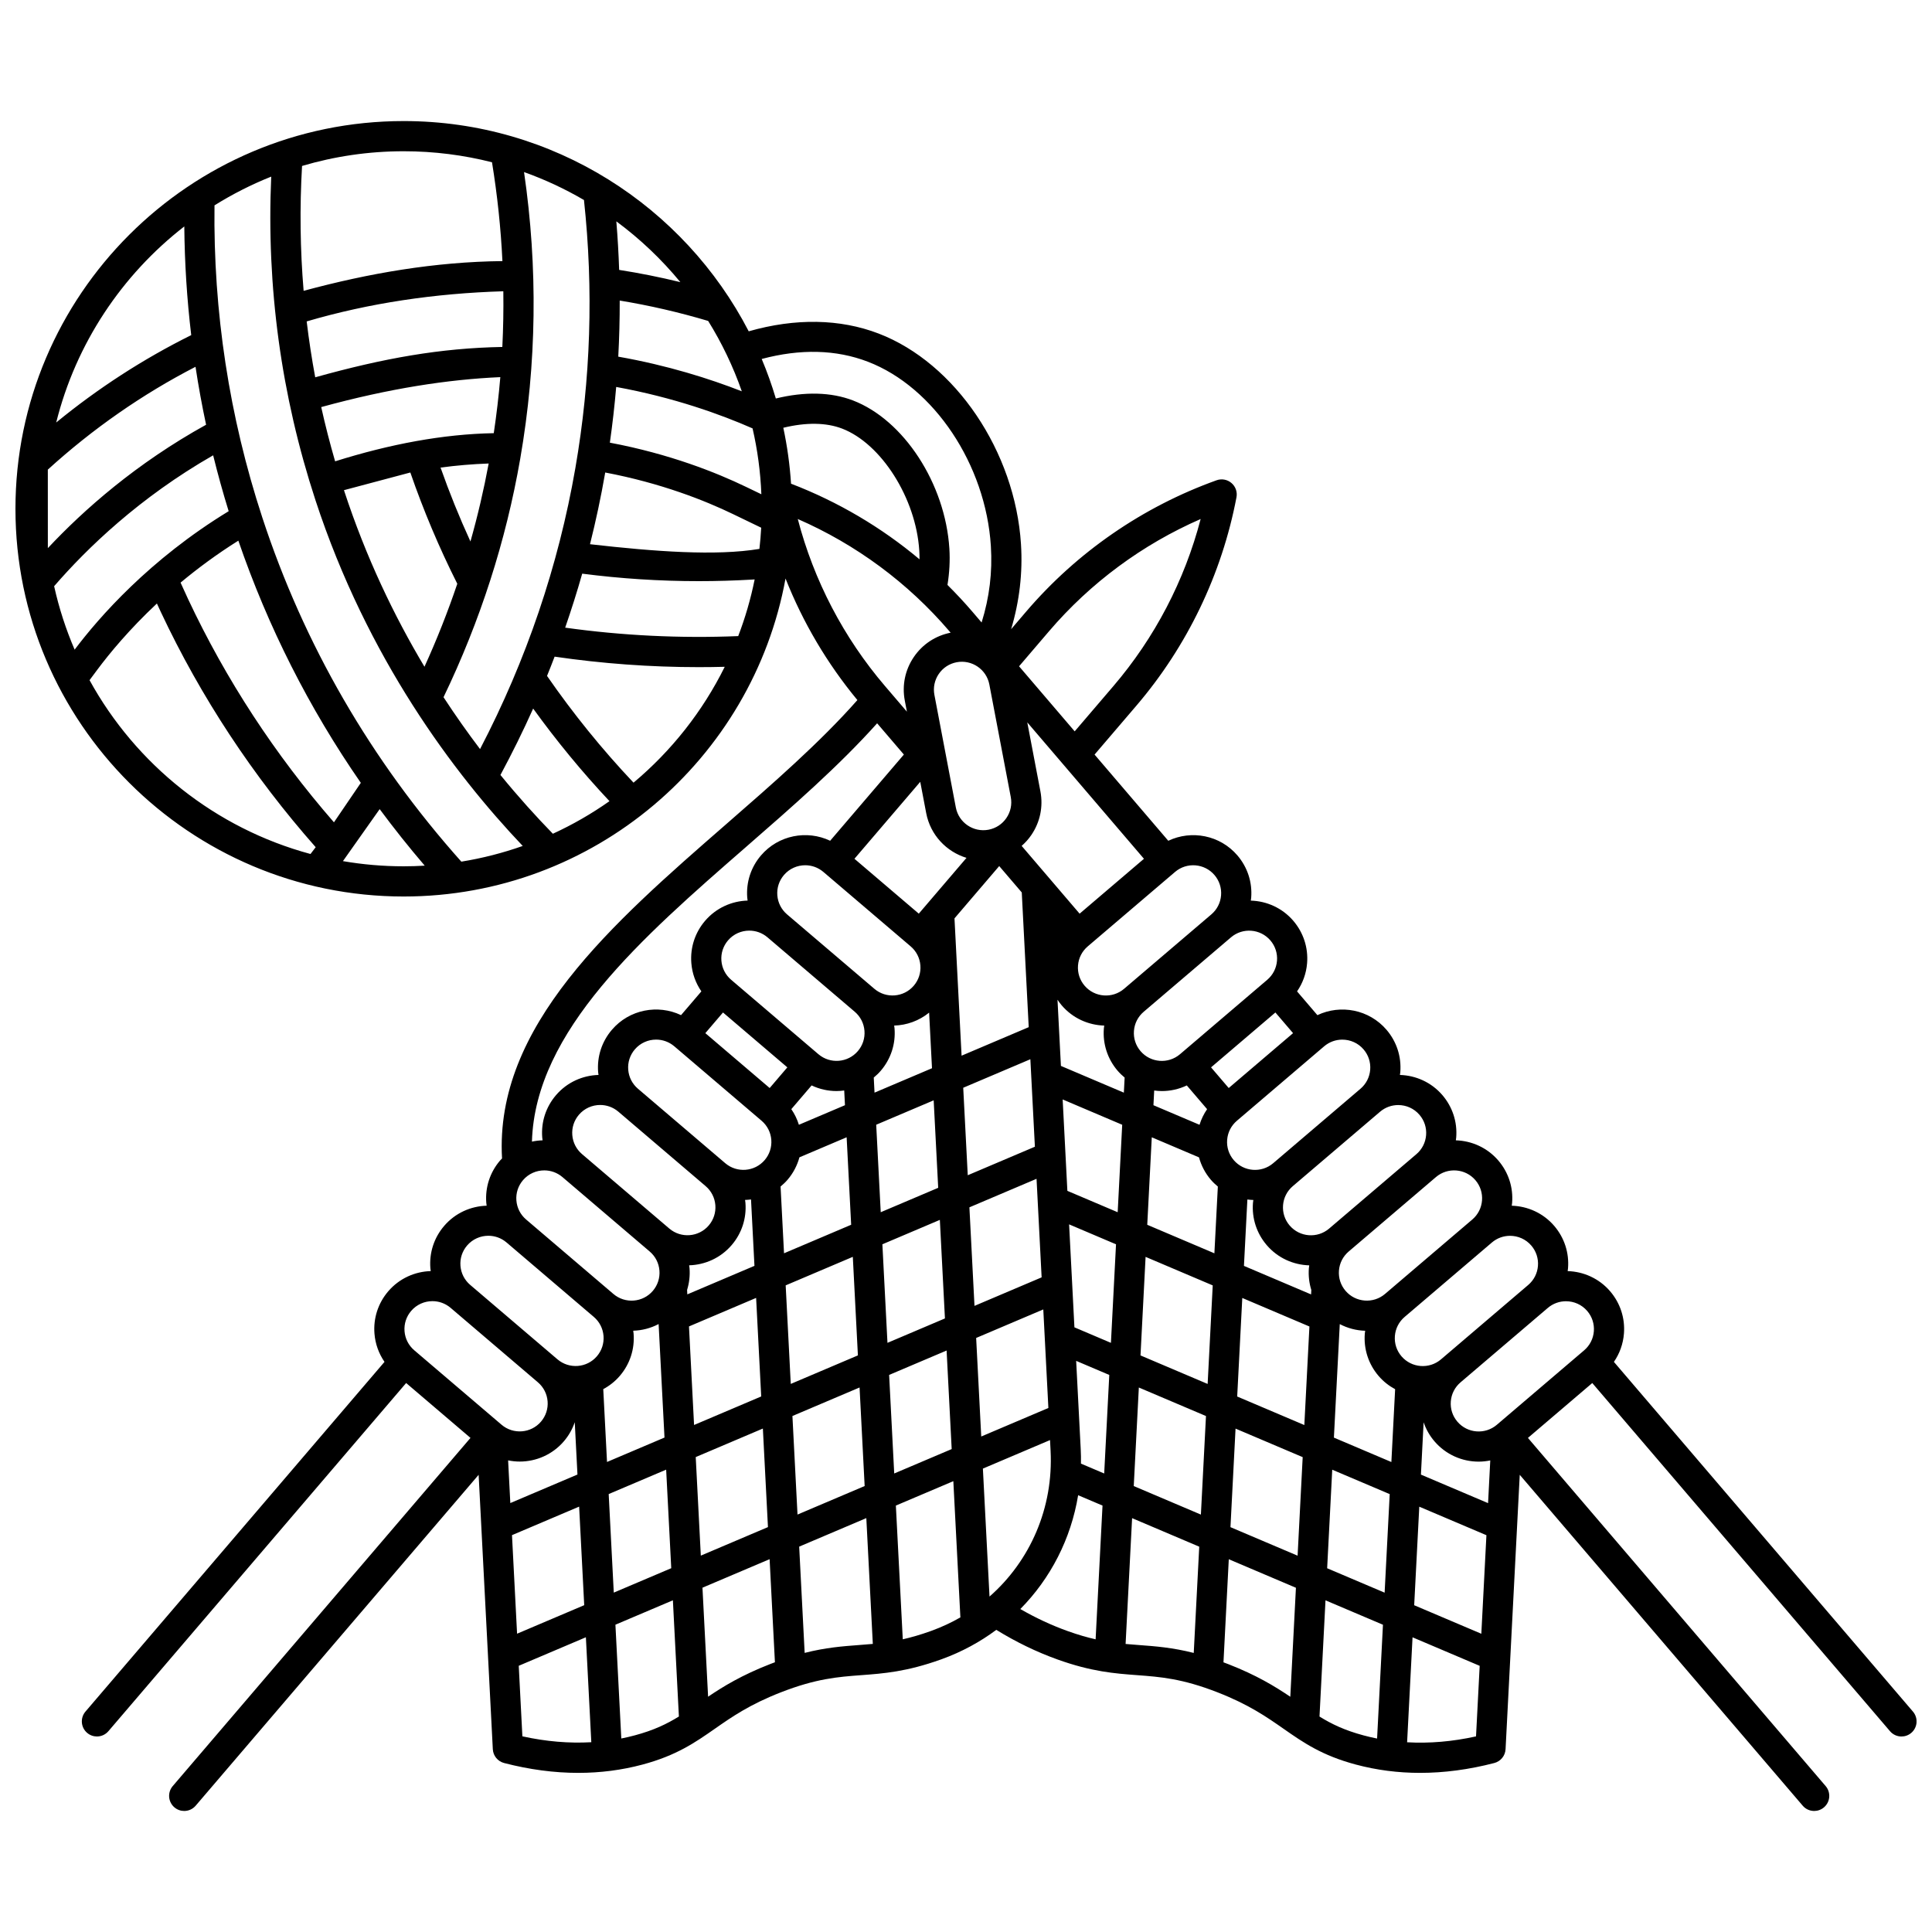 <?xml version="1.0" encoding="UTF-8"?>
<!-- Uploaded to: SVG Repo, www.svgrepo.com, Generator: SVG Repo Mixer Tools -->
<svg width="800px" height="800px" version="1.1" viewBox="144 144 512 512" xmlns="http://www.w3.org/2000/svg">
 <defs>
  <clipPath id="a">
   <path d="m148.09 176h503.81v448h-503.81z"/>
  </clipPath>
 </defs>
 <g clip-path="url(#a)">
  <path d="m650.95 597.59-79.25-92.676c1.516-2.199 2.445-4.758 2.66-7.492 0.324-4.098-0.973-8.078-3.644-11.203-2.938-3.434-7.07-5.238-11.27-5.363 0.031-0.254 0.078-0.504 0.098-0.758 0.324-4.098-0.973-8.078-3.644-11.207-2.938-3.434-7.07-5.238-11.27-5.363 0.031-0.254 0.078-0.504 0.098-0.762 0.324-4.098-0.973-8.078-3.644-11.203-2.938-3.434-7.07-5.238-11.27-5.363 0.031-0.254 0.078-0.504 0.098-0.758 0.324-4.098-0.973-8.078-3.644-11.203-2.938-3.434-7.07-5.238-11.27-5.363 0.031-0.254 0.078-0.504 0.098-0.758 0.324-4.102-0.973-8.078-3.644-11.203-4.617-5.398-12.191-6.801-18.328-3.887l-5.387-6.297c1.516-2.199 2.445-4.758 2.66-7.488 0.324-4.102-0.973-8.078-3.644-11.207-2.938-3.434-7.07-5.238-11.27-5.363 0.031-0.254 0.078-0.504 0.098-0.762 0.324-4.102-0.973-8.078-3.644-11.207-4.617-5.402-12.191-6.801-18.328-3.887l-19.535-22.844 11.086-12.965c13.477-15.762 22.648-34.855 26.523-55.219 0.27-1.41-0.238-2.856-1.332-3.785-1.09-0.934-2.598-1.207-3.949-0.723-19.531 7.008-36.98 19.039-50.457 34.801l-3.984 4.66c2.211-7.387 3.094-14.934 2.613-22.527-1.543-24.535-17.398-48.008-37.703-55.809-10.266-3.945-22.113-4.133-34.449-0.602-17.117-33.066-51.68-55.719-91.445-55.719-56.727 0-102.88 46.094-102.88 102.75 0 56.656 46.148 102.75 102.88 102.75 50.41 0 92.465-36.402 101.2-84.27 4.602 11.637 11.023 22.523 19.043 32.211-9.867 11.195-22.527 22.227-34.809 32.926-30.195 26.305-61.375 53.492-59.363 88.547-0.176 0.188-0.363 0.363-0.531 0.562-2.676 3.125-3.969 7.106-3.644 11.203 0.02 0.258 0.066 0.508 0.098 0.762-4.199 0.121-8.332 1.93-11.27 5.363-2.676 3.125-3.969 7.106-3.644 11.203 0.02 0.258 0.066 0.508 0.098 0.762-4.199 0.121-8.332 1.93-11.27 5.363-2.672 3.125-3.969 7.106-3.644 11.203 0.215 2.734 1.145 5.293 2.66 7.492l-79.25 92.676c-1.434 1.68-1.238 4.203 0.441 5.637 0.754 0.645 1.676 0.961 2.598 0.961 1.129 0 2.25-0.477 3.039-1.398l78.906-92.273 17.051 14.543-78.906 92.27c-1.434 1.68-1.238 4.203 0.441 5.637 0.754 0.645 1.676 0.961 2.598 0.961 1.129 0 2.25-0.477 3.039-1.398l74.988-87.688 3.758 72.715c0.09 1.742 1.301 3.227 2.988 3.664 6.715 1.742 13.285 2.613 19.66 2.613 5.852 0 11.539-0.734 17.027-2.203 9.012-2.414 13.93-5.84 19.137-9.469 4.535-3.164 9.227-6.438 17.551-9.684 9.352-3.648 15.141-4.082 21.27-4.539 5.914-0.441 12.031-0.898 21.121-4.16l0.27-0.098c5.269-1.914 10.098-4.543 14.406-7.75 5.203 3.215 10.652 5.856 16.23 7.856 9.066 3.254 15.184 3.707 21.098 4.152 6.129 0.457 11.922 0.891 21.27 4.539 8.324 3.246 13.016 6.519 17.551 9.684 5.203 3.629 10.121 7.059 19.133 9.469 5.488 1.469 11.176 2.203 17.027 2.203 6.375 0 12.945-0.871 19.66-2.613 1.688-0.438 2.898-1.922 2.988-3.664l3.758-72.715 74.988 87.688c0.789 0.926 1.914 1.398 3.039 1.398 0.918 0 1.844-0.316 2.598-0.961 1.68-1.434 1.875-3.961 0.441-5.637l-78.898-92.266 17.051-14.543 78.906 92.273c0.789 0.926 1.914 1.398 3.039 1.398 0.918 0 1.844-0.316 2.598-0.961 1.68-1.43 1.875-3.957 0.441-5.633zm-115.95-140.83c1.285 1.5 1.906 3.414 1.75 5.379-0.156 1.969-1.07 3.758-2.574 5.043l-23.137 19.73c-3.109 2.648-7.797 2.281-10.453-0.82-1.285-1.5-1.906-3.414-1.75-5.383s1.07-3.758 2.574-5.043l23.137-19.734c3.109-2.644 7.801-2.277 10.453 0.828zm-40.086-35.477c1.395-1.188 3.106-1.77 4.809-1.77 2.094 0 4.18 0.879 5.644 2.594 1.285 1.5 1.906 3.41 1.75 5.379s-1.07 3.758-2.574 5.043l-23.137 19.734c-3.109 2.652-7.797 2.281-10.449-0.82-1.285-1.5-1.906-3.414-1.75-5.379 0.156-1.969 1.07-3.758 2.574-5.043 0 0 0.004 0 0.004-0.004 0 0 0-0.004 0.004-0.004zm-8.238-3.488-17.051 14.543-4.684-5.477 17.051-14.543zm-6.008-24.574c1.285 1.5 1.906 3.414 1.75 5.383s-1.07 3.758-2.574 5.043c0 0-0.004 0-0.004 0.004 0 0 0 0.004-0.004 0.004l-23.129 19.727c-3.109 2.648-7.797 2.285-10.449-0.82-1.285-1.5-1.906-3.414-1.75-5.379 0.156-1.969 1.07-3.762 2.574-5.043l23.137-19.73c3.106-2.656 7.793-2.289 10.449 0.812zm-16.773 44.719c-0.875 1.273-1.551 2.664-2.008 4.141l-12.211-5.188 0.199-3.898c0.676 0.09 1.352 0.148 2.031 0.148 2.254 0 4.516-0.496 6.609-1.492zm-8.496-62.867c3.109-2.652 7.797-2.281 10.449 0.82 1.285 1.5 1.906 3.414 1.75 5.383s-1.07 3.758-2.574 5.043l-23.137 19.73c-3.109 2.652-7.801 2.281-10.453-0.82-1.285-1.5-1.906-3.414-1.75-5.379 0.156-1.969 1.07-3.762 2.574-5.043zm-8.238-3.484-17.051 14.543-15.359-17.961c0.961-0.848 1.836-1.809 2.574-2.898 2.316-3.402 3.164-7.5 2.398-11.543l-3.484-18.297zm-25.145-60.316c10.961-12.82 24.738-22.996 40.168-29.727-4.242 16.266-12.148 31.445-23.109 44.262l-10.27 12.008-14.742-17.242zm-11.301 49.5c-1.113 1.637-2.797 2.738-4.738 3.109l-0.016 0.004c-4.004 0.758-7.891-1.879-8.652-5.891l-5.68-29.836c-0.371-1.941 0.039-3.914 1.152-5.551 1.113-1.633 2.797-2.738 4.754-3.109 4.008-0.754 7.891 1.883 8.652 5.891l5.68 29.836c0.371 1.941-0.039 3.914-1.152 5.547zm-49.82 62.609s-0.004 0-0.004-0.004l-23.129-19.727s0-0.004-0.004-0.004c0 0-0.004 0-0.004-0.004-1.504-1.285-2.418-3.074-2.574-5.043s0.469-3.879 1.75-5.383c1.465-1.711 3.547-2.59 5.644-2.59 1.703 0 3.414 0.582 4.809 1.77l23.137 19.73c1.504 1.285 2.418 3.074 2.574 5.043s-0.469 3.879-1.75 5.379c-2.656 3.109-7.34 3.481-10.449 0.832zm7.031 13.508-12.211 5.188c-0.457-1.477-1.133-2.871-2.008-4.141l5.379-6.289c2.094 0.996 4.356 1.492 6.609 1.492 0.68 0 1.359-0.062 2.031-0.148zm-19.953-4.551-17.051-14.543 4.68-5.477 17.051 14.543zm-1.328 19.098c-2.656 3.106-7.344 3.473-10.449 0.82l-23.137-19.734c-1.504-1.281-2.418-3.074-2.574-5.043s0.469-3.879 1.75-5.379c1.465-1.711 3.547-2.594 5.644-2.594 1.703 0 3.41 0.582 4.805 1.766h0.004s0.004 0 0.004 0.004l23.129 19.727s0 0.004 0.004 0.004c0 0 0.004 0 0.004 0.004 1.504 1.285 2.418 3.074 2.574 5.043 0.148 1.973-0.473 3.883-1.758 5.383zm5.93-65.117c-1.504-1.285-2.418-3.074-2.574-5.043s0.469-3.879 1.75-5.383c1.465-1.711 3.547-2.594 5.641-2.594 1.703 0 3.414 0.582 4.809 1.77l23.137 19.73c1.504 1.285 2.418 3.074 2.574 5.043s-0.469 3.879-1.75 5.379c-2.652 3.106-7.344 3.473-10.449 0.82zm34.914-0.191-17.051-14.543 17.438-20.391 1.578 8.293c1.109 5.82 5.383 10.242 10.68 11.855zm-46.902-138.43c-8.516-3.332-19.637-6.867-32.738-9.18 0.266-4.953 0.395-9.91 0.383-14.867 7.894 1.297 15.754 3.109 23.441 5.402 3.617 5.824 6.617 12.07 8.914 18.645zm-16.285-28.93c-5.367-1.309-10.785-2.391-16.219-3.242-0.145-4.293-0.391-8.582-0.746-12.867 6.293 4.656 11.996 10.07 16.965 16.109zm-41.426-29.168c5.551 1.984 10.859 4.469 15.883 7.406 2.559 23.645 1.797 47.543-2.285 71.062-4.492 25.879-12.984 50.895-25.254 74.445-3.238-4.269-6.484-8.852-9.68-13.746 9.703-20.152 16.547-41.41 20.332-63.223 4.367-25.172 4.695-50.688 1.004-75.945zm-50.066 76.656c-1.379-4.762-2.613-9.555-3.684-14.375 18.168-4.984 33.688-7.324 47.465-7.938-0.418 4.961-1 9.91-1.738 14.852-13.449 0.246-27.504 2.894-42.043 7.461zm40.695 0.578c-1.293 6.953-2.902 13.848-4.832 20.664-2.938-6.41-5.586-12.957-7.922-19.586 4.227-0.566 8.484-0.926 12.754-1.078zm-20.762 2.383c3.477 10.066 7.652 19.961 12.445 29.488-2.519 7.449-5.422 14.789-8.699 21.988-8.047-13.473-15.516-29.02-21.289-46.648-0.016-0.047-0.027-0.094-0.047-0.145zm24.383-33.27c-16.371 0.297-31.402 2.965-49.59 8.043-0.91-4.914-1.668-9.852-2.262-14.812 16.637-4.887 34.043-7.441 52.113-7.988 0.07 4.918-0.02 9.84-0.262 14.758zm-53.082-47.969c8.543-2.531 17.582-3.894 26.934-3.894 8.074 0 15.914 1.016 23.406 2.918 1.414 8.703 2.34 17.445 2.762 26.191-17.879 0.191-35.391 3.207-52.684 7.879-0.918-10.949-1.059-21.992-0.418-33.094zm-31.203 16.027c0.086 9.656 0.699 19.266 1.836 28.805-12.711 6.316-24.699 14.074-35.781 23.156 5.215-20.918 17.398-39.109 33.945-51.961zm-36.168 64.449c11.91-10.832 25.047-19.98 39.141-27.25 0.781 5.144 1.711 10.262 2.801 15.355-18.488 10.23-32.387 22.508-41.934 32.699zm1.672 30.895c8.727-10.082 22.648-23.531 42.141-34.688 1.227 4.969 2.594 9.91 4.113 14.812-20.957 12.762-34.379 28.141-40.82 36.691-2.309-5.367-4.141-10.992-5.434-16.816zm67.941 70.969c-25.191-6.789-46.266-23.695-58.555-46.07l2.082-2.797c3.215-4.312 8.453-10.656 15.77-17.516 0.348 0.762 0.695 1.527 1.051 2.277 10.59 22.52 24.387 43.461 41.027 62.305-0.457 0.605-0.918 1.203-1.375 1.801zm-32.418-67.508c-0.684-1.457-1.355-2.934-2.016-4.41 4.5-3.75 9.59-7.531 15.312-11.121 7.856 22.848 18.711 44.332 32.457 64.184l-7.121 10.461c-15.625-17.934-28.609-37.797-38.633-59.113zm57.109 70.77c-5.484 0-10.859-0.473-16.094-1.371l9.734-13.781c3.785 5.109 7.762 10.105 11.938 14.98-1.844 0.113-3.703 0.172-5.578 0.172zm15.281-1.234c-23.961-26.855-41.715-57.527-52.75-91.215-8.766-26.75-13.012-54.566-12.664-82.707 4.746-2.961 9.773-5.519 15.031-7.617-1.289 29.211 2.644 58.02 11.719 85.727 13.723 41.891 36.66 72.398 54.934 91.652-5.227 1.848-10.664 3.25-16.27 4.16zm24.258-7.394c-4.379-4.492-9.082-9.684-13.895-15.574 3.109-5.781 6.008-11.652 8.672-17.602 6.211 8.602 12.98 16.824 20.227 24.539-4.707 3.316-9.727 6.211-15.004 8.637zm21.375-13.539c-8.324-8.809-16.016-18.301-22.922-28.289 0.688-1.695 1.359-3.398 2.008-5.106 12.609 1.844 25.398 2.781 38.203 2.781 2.293 0 4.59-0.031 6.883-0.09-5.863 11.844-14.133 22.289-24.172 30.703zm27.742-38.84c-15.34 0.625-30.73-0.125-45.855-2.238 1.637-4.731 3.148-9.5 4.512-14.309 10.211 1.32 20.547 1.984 30.898 1.984 4.672 0 9.348-0.137 14.016-0.406 0.262-0.016 0.527-0.035 0.789-0.051-1.043 5.172-2.508 10.191-4.359 15.02zm5.621-23.109c-11.52 1.91-27.633 0.723-44.895-1.242 1.555-6.207 2.894-12.469 3.992-18.785 0.012-0.07 0.023-0.145 0.035-0.219 14.871 2.82 26.48 7.457 33.805 10.992l7.535 3.637c-0.102 1.887-0.262 3.758-0.473 5.617zm-3.59-16.457c-7.809-3.766-20.195-8.715-36.043-11.695 0.695-4.91 1.258-9.832 1.676-14.766 15.332 2.793 27.766 7.305 36.141 10.984 1.305 5.644 2.094 11.48 2.332 17.453zm4.195-33.875c10.27-2.742 19.719-2.504 28.145 0.73 17.527 6.734 31.23 27.277 32.586 48.844 0.438 6.926-0.375 13.605-2.453 20.262l-2.477-2.898c-2.094-2.445-4.293-4.793-6.57-7.055 0.52-3.211 0.703-6.438 0.504-9.621-1.082-17.211-12.066-34.094-25.551-39.273-5.785-2.223-12.789-2.387-20.438-0.516-1.066-3.574-2.312-7.074-3.746-10.473zm5.727 18.23c6.004-1.461 11.352-1.406 15.59 0.223 10.398 3.996 19.57 18.488 20.438 32.309 0.051 0.773 0.07 1.551 0.066 2.332-10.129-8.496-21.645-15.285-34.047-20.043-0.324-5.043-1.016-9.992-2.047-14.82zm3.832 24.18c15.43 6.731 29.203 16.906 40.168 29.727l0.34 0.398c-3.996 0.789-7.457 3.066-9.75 6.441-2.316 3.402-3.164 7.5-2.398 11.543l0.562 2.949-5.812-6.797c-10.961-12.816-18.867-27.996-23.109-44.262zm-13.742 86.934c12.16-10.594 24.691-21.52 34.773-32.797l7.086 8.285-19.535 22.844c-6.137-2.914-13.711-1.512-18.328 3.887-2.676 3.125-3.969 7.106-3.644 11.207 0.02 0.258 0.066 0.508 0.098 0.758-4.199 0.121-8.332 1.93-11.27 5.363-2.676 3.125-3.969 7.106-3.644 11.207 0.215 2.734 1.145 5.293 2.66 7.492l-5.387 6.297c-6.137-2.914-13.711-1.516-18.328 3.887-2.672 3.125-3.969 7.106-3.644 11.203 0.02 0.258 0.066 0.508 0.098 0.762-4.199 0.121-8.336 1.93-11.27 5.363-2.676 3.125-3.969 7.106-3.644 11.203 0.02 0.258 0.066 0.508 0.098 0.758-0.949 0.027-1.895 0.141-2.824 0.344 0.855-29.402 29.215-54.113 56.707-78.062zm-59.078 88.281c1.465-1.711 3.547-2.594 5.641-2.594 1.703 0 3.414 0.582 4.809 1.77l23.137 19.734c1.504 1.281 2.418 3.074 2.574 5.043s-0.469 3.879-1.75 5.383c-2.652 3.106-7.344 3.473-10.449 0.82l-23.137-19.734c-1.504-1.285-2.418-3.074-2.574-5.043-0.156-1.965 0.465-3.879 1.75-5.379zm-5.676 64.816s-0.004 0-0.004-0.004l-23.129-19.727s0-0.004-0.004-0.004c0 0-0.004 0-0.004-0.004-1.504-1.285-2.418-3.074-2.574-5.043s0.469-3.879 1.75-5.379c1.465-1.711 3.547-2.594 5.644-2.594 1.703 0 3.414 0.582 4.809 1.77l23.137 19.734c1.504 1.285 2.418 3.074 2.574 5.043s-0.469 3.879-1.75 5.379c-2.652 3.106-7.34 3.473-10.449 0.828zm1.734 9.441c1.012 0.203 2.039 0.316 3.062 0.316 4.356 0 8.684-1.828 11.727-5.387 1.289-1.508 2.25-3.215 2.871-5.039l0.715 13.863-17.793 7.559zm1.027 19.816 17.793-7.559 1.348 26.117-17.793 7.559zm2.754 53.316-0.965-18.695 17.793-7.559 1.438 27.812c-5.887 0.332-11.988-0.172-18.266-1.559zm9.301-99.906-23.137-19.734c-1.504-1.285-2.418-3.074-2.574-5.043s0.469-3.879 1.75-5.379c1.465-1.711 3.547-2.594 5.644-2.594 1.703 0 3.414 0.582 4.809 1.77l23.137 19.734c1.504 1.281 2.418 3.074 2.574 5.043s-0.469 3.879-1.75 5.379c-2.656 3.106-7.344 3.473-10.453 0.824zm12.133 7.898c1.625-0.875 3.125-2.039 4.394-3.523 2.672-3.125 3.969-7.106 3.644-11.203-0.02-0.258-0.066-0.508-0.098-0.758 2.332-0.066 4.633-0.664 6.731-1.766l1.555 30.082-15.23 6.469zm1.438 27.805 15.23-6.469 1.348 26.117-15.23 6.469zm6.902 63.949c-1.176 0.316-2.359 0.59-3.559 0.828l-1.559-30.156 15.23-6.469 1.59 30.797c-3.199 1.98-6.641 3.644-11.703 5zm9.164-134.31-23.137-19.734c-1.504-1.285-2.418-3.074-2.574-5.043s0.469-3.879 1.75-5.379c1.465-1.711 3.547-2.594 5.641-2.594 1.703 0 3.414 0.582 4.809 1.77l23.137 19.734c1.504 1.285 2.418 3.074 2.574 5.043s-0.469 3.879-1.75 5.379c-2.652 3.106-7.34 3.473-10.449 0.824zm4.711 16.266c0.57-1.84 0.801-3.789 0.645-5.769-0.02-0.258-0.066-0.504-0.098-0.758 4.199-0.121 8.332-1.93 11.27-5.363 2.676-3.125 3.969-7.106 3.644-11.203-0.02-0.258-0.066-0.508-0.098-0.758 0.527-0.016 1.055-0.059 1.578-0.125l0.91 17.594-17.793 7.559zm0.5 9.672 17.793-7.559 1.348 26.117-17.793 7.559zm1.789 34.621 17.793-7.559 1.348 26.117-17.793 7.559zm19.684 54.871c-7.43 2.898-12.328 5.871-16.406 8.633l-1.492-28.887 17.793-7.559 1.41 27.32c-0.43 0.164-0.859 0.32-1.305 0.492zm2.801-126.57c0.656-0.547 1.289-1.137 1.863-1.809 1.496-1.75 2.543-3.769 3.133-5.926l12.512-5.316 1.199 23.184-17.793 7.559zm1.352 26.195 17.793-7.559 1.348 26.117-17.793 7.559zm1.789 34.621 17.793-7.559 1.348 26.117-17.793 7.559zm17.641 60.695c-4.336 0.324-8.777 0.66-14.398 2.082l-1.453-28.16 17.793-7.559 1.723 33.34c-1.23 0.113-2.438 0.207-3.664 0.297zm3.914-150.39c0.656-0.547 1.289-1.137 1.863-1.809 2.672-3.125 3.969-7.106 3.644-11.203-0.02-0.258-0.066-0.508-0.098-0.762 3.316-0.098 6.586-1.258 9.262-3.434l0.762 14.738-15.23 6.469zm0.648 12.504 15.23-6.469 1.199 23.184-15.23 6.469zm1.637 31.684 15.23-6.469 1.348 26.117-15.23 6.469zm1.789 34.621 15.23-6.469 1.348 26.117-15.23 6.469zm11.277 67.785-0.273 0.102c-2.738 0.984-5.16 1.672-7.387 2.176l-1.832-35.441 15.23-6.469 1.867 36.102c-2.398 1.371-4.934 2.562-7.606 3.531zm6.043-188.78 11.852-13.859 5.977 6.988 1.844 35.703-17.793 7.559zm2.316 44.891 17.793-7.559 1.199 23.184-17.793 7.559zm1.637 31.688 17.793-7.559 1.348 26.117-17.793 7.559zm1.789 34.617 17.793-7.559 1.348 26.117-17.793 7.559zm3.539 68.535-1.754-33.914 17.793-7.559 0.145 2.812c0.785 15.133-5.391 29.191-16.184 38.66zm28.121 11.328c-2.227-0.504-4.644-1.195-7.387-2.176-4.293-1.539-8.5-3.5-12.57-5.848 8.039-8.133 13.434-18.629 15.324-30.164l6.461 2.746zm2.273-43.945-6.16-2.617c0.02-1.273 0.008-2.551-0.062-3.84l-1.207-23.391 8.777 3.731zm1.785-34.621-9.676-4.113-1.41-27.289 12.434 5.285zm1.789-34.617-13.332-5.664-1.25-24.223 15.781 6.707zm1.637-31.688-16.68-7.086-0.906-17.539c0.344 0.512 0.703 1.012 1.113 1.488 2.938 3.434 7.07 5.238 11.27 5.363-0.031 0.254-0.078 0.504-0.098 0.762-0.324 4.098 0.973 8.078 3.644 11.203 0.574 0.672 1.207 1.262 1.863 1.809zm18.52 148.48c-5.621-1.422-10.062-1.762-14.398-2.082-1.223-0.09-2.434-0.184-3.66-0.297l1.723-33.34 17.793 7.559zm1.895-36.664-17.793-7.559 1.348-26.117 17.793 7.559zm1.789-34.621-17.793-7.559 1.348-26.117 17.793 7.559zm1.789-34.621-17.793-7.559 1.199-23.184 12.512 5.316c0.59 2.152 1.637 4.176 3.133 5.926 0.574 0.672 1.207 1.262 1.863 1.809zm20.117 117.52c-4.078-2.758-8.973-5.734-16.406-8.633-0.445-0.176-0.875-0.332-1.305-0.492l1.41-27.32 17.793 7.559zm1.934-37.387-17.793-7.559 1.348-26.117 17.793 7.559zm1.785-34.621-17.793-7.559 1.348-26.117 17.793 7.559zm1.789-34.617-17.793-7.559 0.91-17.594c0.523 0.07 1.051 0.109 1.578 0.125-0.031 0.254-0.078 0.504-0.098 0.758-0.324 4.098 0.973 8.078 3.644 11.203 2.938 3.434 7.07 5.238 11.27 5.363-0.031 0.254-0.078 0.504-0.098 0.758-0.156 1.98 0.074 3.926 0.645 5.769zm-5.68-18.262c-1.285-1.5-1.906-3.414-1.75-5.379 0.156-1.969 1.07-3.758 2.574-5.043l23.137-19.73c1.395-1.188 3.106-1.77 4.809-1.77 2.094 0 4.18 0.879 5.641 2.594 1.285 1.5 1.906 3.414 1.75 5.379-0.156 1.969-1.07 3.758-2.574 5.043l-23.137 19.73c-3.106 2.648-7.793 2.281-10.449-0.824zm23.172 135.96c-1.199-0.238-2.383-0.512-3.559-0.828-5.059-1.355-8.504-3.019-11.703-5.004l1.59-30.797 15.227 6.469zm1.996-38.66-15.23-6.469 1.348-26.117 15.23 6.469zm1.789-34.621-15.23-6.469 1.555-30.082c2.098 1.102 4.398 1.695 6.731 1.766-0.031 0.254-0.078 0.504-0.098 0.758-0.324 4.098 0.973 8.078 3.644 11.203 1.27 1.484 2.769 2.648 4.394 3.523zm2.68-28.02c-1.285-1.5-1.906-3.41-1.75-5.379s1.07-3.758 2.574-5.043l23.137-19.734c1.395-1.188 3.106-1.77 4.809-1.77 2.094 0 4.18 0.879 5.644 2.594 1.285 1.5 1.906 3.414 1.75 5.383s-1.07 3.758-2.574 5.043l-23.137 19.734c-3.109 2.644-7.797 2.273-10.453-0.828zm19.754 100.73c-6.281 1.387-12.383 1.895-18.262 1.559l1.438-27.816 17.793 7.559zm1.406-27.199-17.793-7.559 1.348-26.117 17.793 7.559zm1.785-34.617-17.793-7.559 0.715-13.863c0.621 1.824 1.582 3.531 2.871 5.039 3.043 3.559 7.371 5.387 11.727 5.387 1.027 0 2.051-0.113 3.062-0.32zm28.035-45.539c-0.156 1.969-1.07 3.762-2.574 5.043 0 0-0.004 0-0.004 0.004 0 0 0 0.004-0.004 0.004l-23.129 19.727s-0.004 0-0.004 0.004c-3.109 2.648-7.797 2.277-10.445-0.824-1.285-1.5-1.906-3.41-1.75-5.379s1.07-3.758 2.574-5.043l23.137-19.73c1.395-1.188 3.106-1.77 4.809-1.77 2.094 0 4.18 0.879 5.644 2.594 1.277 1.496 1.898 3.406 1.746 5.371z"/>
 </g>
</svg>